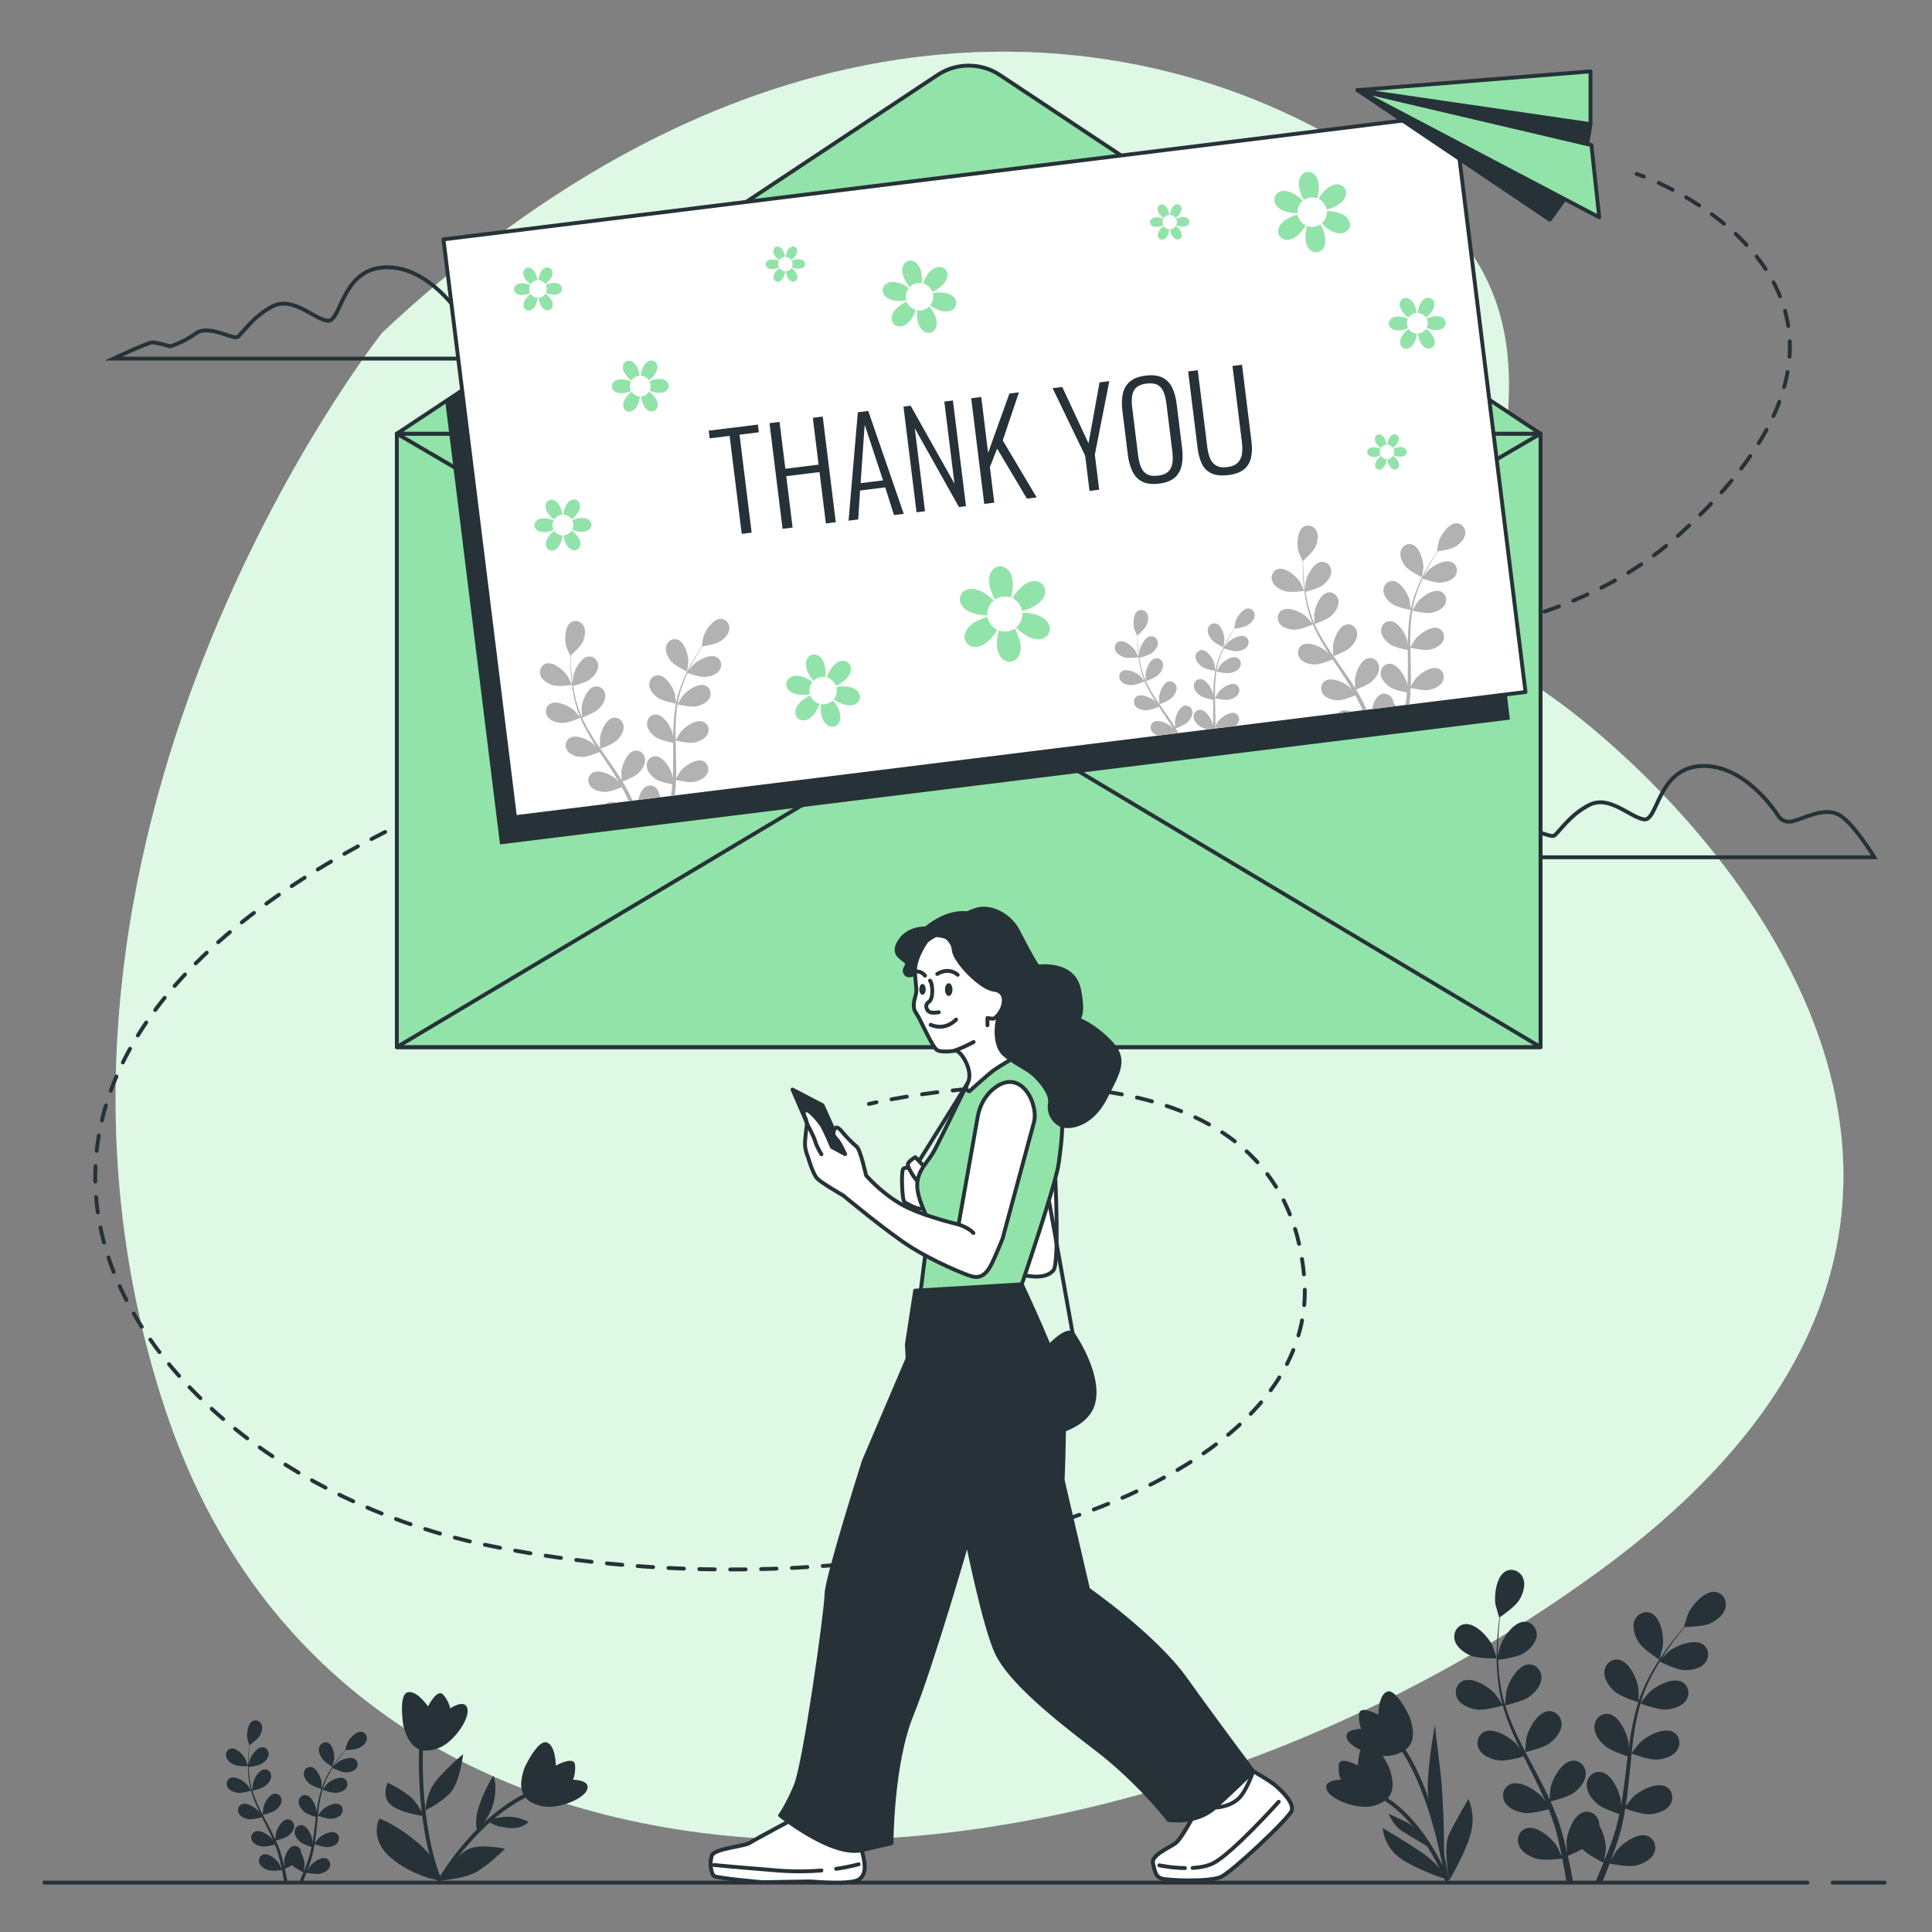 <?xml version="1.0" encoding="UTF-8"?> <svg xmlns="http://www.w3.org/2000/svg" xmlns:xlink="http://www.w3.org/1999/xlink" version="1.1" x="0px" y="0px" viewBox="0 0 500 500" style="enable-background:new 0 0 500 500;" xml:space="preserve"><rect x="0" y="0" width="500" height="500" fill="#808080" stroke="none"/> <g id="Background_Simple"> <g> <path style="fill:#92E3A9;" d="M98.943,86.081c0,0-104.579,131.732-56.291,278.307c48.288,146.575,242.47,136.766,371.929,41.673 s23.742-200.49-14.731-226.916s17.618-82.573-29.08-125.047C324.073,11.622,214.835-22.678,98.943,86.081z"></path> <path style="opacity:0.7;fill:#FFFFFF;" d="M98.943,86.081c0,0-104.579,131.732-56.291,278.307 c48.288,146.575,242.47,136.766,371.929,41.673s23.742-200.49-14.731-226.916s17.618-82.573-29.08-125.047 C324.073,11.622,214.835-22.678,98.943,86.081z"></path> </g> </g> <g id="Plants"> <g> <path style="fill:#263238;" d="M380.534,428.435c1.977,0.863,6.81,0.754,6.814,0.754c0.05-0.001-1.039-3.164-1.131-3.356 c-1.06-2.219-4.414-5.882-7.143-5.513c-1.966,0.266-3.059,2.233-2.616,4.084C376.912,426.295,378.851,427.699,380.534,428.435z"></path> <path style="fill:#263238;" d="M382.203,442.436c2.05,0.299,6.364-0.952,6.707-1.053c0.681,2.415,1.576,4.838,2.616,7.24 c0.593,1.374,1.234,2.739,1.893,4.1c-0.393-0.576-0.75-1.089-0.807-1.155c-1.609-1.86-5.811-4.507-8.345-3.431 c-1.827,0.775-2.361,2.961-1.444,4.63c0.936,1.704,3.178,2.546,4.995,2.811c1.844,0.269,5.543-0.724,6.519-1 c0.258,0.52,0.51,1.041,0.771,1.559c1.249,2.488,2.506,4.964,3.665,7.431c0.409,0.869,0.779,1.74,1.153,2.61 c-0.35-0.512-0.649-0.94-0.702-1.001c-1.609-1.859-5.811-4.507-8.346-3.43c-1.826,0.775-2.361,2.962-1.444,4.63 c0.937,1.704,3.178,2.546,4.996,2.811c1.76,0.257,5.183-0.629,6.343-0.951c0.356,0.903,0.715,1.806,1.019,2.697 c0.194,0.613,0.424,1.189,0.584,1.816c0.173,0.617,0.342,1.228,0.511,1.832c0.282,1.176,0.581,2.389,0.827,3.543 c0.178,0.802,0.332,1.569,0.49,2.342c-0.397-0.87-1.21-2.557-1.294-2.69c-1.308-2.082-5.061-5.335-7.73-4.655 c-1.923,0.49-2.782,2.57-2.128,4.358c0.667,1.826,2.755,2.998,4.512,3.535c1.934,0.591,6.215,0.051,6.75-0.02 c0.257,1.279,0.494,2.526,0.699,3.706c0.154,0.873,0.294,1.713,0.423,2.519h1.715c-0.162-0.898-0.339-1.836-0.534-2.819 c-0.255-1.3-0.554-2.684-0.874-4.103c0.322-0.128,2.148-0.867,3.766-1.771c1.409,1.526,5.021,3.313,5.489,3.54 c-0.491,1.209-0.981,2.379-1.461,3.477c-0.253,0.582-0.498,1.13-0.743,1.676h1.813c0.144-0.345,0.286-0.682,0.433-1.041 c0.504-1.225,1.019-2.545,1.534-3.904c0.518,0.108,4.756,0.969,6.732,0.523c1.791-0.405,3.961-1.419,4.763-3.19 c0.785-1.733,0.082-3.872-1.799-4.504c-2.61-0.877-6.595,2.088-8.055,4.067c-0.086,0.117-0.879,1.488-1.365,2.361 c0.208-0.556,0.415-1.095,0.622-1.671c0.417-1.135,0.799-2.281,1.215-3.512c0.18-0.601,0.362-1.209,0.546-1.823 c0.195-0.605,0.324-1.268,0.49-1.908c0.355-1.491,0.642-3.018,0.897-4.564c0.995,0.362,4.548,1.598,6.389,1.469 c1.832-0.129,4.13-0.802,5.191-2.431c1.039-1.595,0.668-3.815-1.095-4.725c-2.448-1.262-6.835,1.065-8.578,2.8 c-0.109,0.108-1.22,1.493-1.815,2.266c0.146-0.93,0.296-1.858,0.414-2.804c0.339-2.73,0.597-5.505,0.867-8.271 c0.082-0.848,0.174-1.691,0.263-2.536c0.353,0.133,4.544,1.693,6.605,1.548c1.832-0.128,4.131-0.802,5.191-2.431 c1.039-1.595,0.668-3.815-1.095-4.724c-2.447-1.262-6.835,1.065-8.578,2.799c-0.131,0.131-1.727,2.126-2.108,2.654 c0.197-1.86,0.41-3.712,0.694-5.529c0.388-2.508,0.909-4.947,1.587-7.272c0.164,0.062,4.531,1.71,6.642,1.562 c1.832-0.129,4.131-0.802,5.191-2.431c1.039-1.595,0.668-3.815-1.095-4.725c-2.448-1.262-6.835,1.065-8.578,2.799 c-0.137,0.136-1.852,2.284-2.135,2.696c0.041-0.138,0.068-0.286,0.11-0.423c0.756-2.474,1.799-4.775,2.881-6.882 c0.626-1.226,1.294-2.362,1.967-3.453c0.782,0.39,4.375,2.135,6.29,2.212c1.835,0.073,4.194-0.344,5.427-1.846 c1.208-1.471,1.083-3.719-0.569-4.816c-2.294-1.523-6.911,0.308-8.834,1.84c-0.104,0.083-1.073,1.048-1.769,1.761 c0.311-0.488,0.624-0.997,0.932-1.458c1.152-1.735,2.314-3.252,3.354-4.589c0.597-0.755,1.152-1.425,1.679-2.047 c0.967-0.017,4.863-0.135,6.567-0.935c1.662-0.781,3.564-2.237,3.966-4.139c0.393-1.862-0.753-3.8-2.725-4.012 c-2.738-0.295-5.992,3.457-6.992,5.704c-0.086,0.194-1.09,3.386-1.039,3.385c0,0,0.047,0,0.058-0.001 c-0.519,0.588-1.067,1.225-1.653,1.933c-1.071,1.316-2.269,2.812-3.463,4.529c-1.198,1.713-2.451,3.607-3.591,5.721 c-1.146,2.118-2.242,4.404-3.068,6.906c-0.009,0.028-0.015,0.059-0.025,0.087c0.014-0.807-0.021-3.064-0.044-3.236 c-0.316-2.439-2.36-6.965-5.069-7.466c-1.951-0.36-3.603,1.168-3.758,3.065c-0.158,1.938,1.246,3.877,2.616,5.1 c1.545,1.38,5.833,2.716,6.174,2.822c-0.764,2.389-1.354,4.904-1.812,7.481c-0.263,1.474-0.482,2.965-0.682,4.464 c-0.01-0.698-0.024-1.322-0.036-1.409c-0.316-2.439-2.36-6.965-5.068-7.465c-1.951-0.361-3.603,1.168-3.758,3.065 c-0.159,1.938,1.246,3.877,2.616,5.1c1.39,1.241,5.023,2.455,5.988,2.763c-0.071,0.576-0.148,1.15-0.217,1.726 c-0.33,2.764-0.648,5.523-1.042,8.22c-0.138,0.951-0.31,1.881-0.478,2.813c-0.01-0.619-0.023-1.141-0.033-1.221 c-0.316-2.439-2.36-6.965-5.068-7.466c-1.951-0.36-3.604,1.168-3.759,3.065c-0.159,1.937,1.246,3.877,2.616,5.1 c1.326,1.185,4.67,2.335,5.815,2.706c-0.201,0.95-0.401,1.901-0.638,2.812c-0.177,0.618-0.303,1.225-0.515,1.837 c-0.197,0.609-0.391,1.213-0.584,1.81c-0.414,1.137-0.834,2.313-1.265,3.412c-0.294,0.767-0.589,1.492-0.883,2.223 c0.149-0.944,0.402-2.8,0.405-2.957c0.038-1.633-0.542-4.289-1.697-6.156c0.007-0.241-0.007-0.482-0.045-0.721 c-0.302-1.879-2.068-3.275-3.985-2.765c-2.661,0.708-4.349,5.38-4.475,7.835c-0.008,0.145,0.087,1.726,0.164,2.722 c-0.135-0.579-0.257-1.142-0.403-1.736c-0.279-1.177-0.592-2.343-0.924-3.6c-0.182-0.601-0.366-1.207-0.551-1.821 c-0.171-0.611-0.429-1.236-0.643-1.861c-0.526-1.439-1.13-2.872-1.769-4.302c1.031-0.247,4.675-1.176,6.139-2.299 c1.457-1.118,3.003-2.948,2.989-4.891c-0.014-1.904-1.547-3.551-3.52-3.337c-2.738,0.297-5.114,4.659-5.611,7.067 c-0.031,0.15-0.193,1.918-0.264,2.891c-0.391-0.856-0.777-1.713-1.202-2.567c-1.223-2.465-2.538-4.921-3.84-7.377 c-0.399-0.752-0.788-1.506-1.179-2.26c0.368-0.084,4.724-1.095,6.364-2.353c1.457-1.118,3.003-2.947,2.989-4.891 c-0.014-1.903-1.547-3.551-3.52-3.336c-2.738,0.297-5.114,4.658-5.611,7.067c-0.037,0.182-0.267,2.726-0.294,3.376 c-0.862-1.66-1.706-3.322-2.472-4.994c-1.059-2.306-1.971-4.627-2.688-6.941c0.171-0.039,4.723-1.074,6.402-2.362 c1.457-1.118,3.003-2.947,2.989-4.891c-0.013-1.903-1.547-3.551-3.52-3.336c-2.738,0.297-5.114,4.659-5.61,7.067 c-0.039,0.189-0.285,2.927-0.294,3.426c-0.043-0.137-0.102-0.275-0.142-0.413c-0.734-2.481-1.134-4.975-1.393-7.33 c-0.154-1.367-0.224-2.683-0.263-3.965c0.867-0.106,4.827-0.633,6.466-1.625c1.572-0.952,3.309-2.6,3.508-4.533 c0.195-1.894-1.148-3.7-3.132-3.703c-2.754-0.005-5.594,4.069-6.353,6.408c-0.041,0.127-0.318,1.467-0.505,2.445 c-0.009-0.579-0.029-1.176-0.027-1.73c0.004-2.082,0.135-3.989,0.266-5.677c0.082-0.959,0.175-1.825,0.271-2.634 c0.797-0.548,3.982-2.796,4.961-4.403c0.956-1.568,1.738-3.832,1.024-5.64c-0.699-1.771-2.724-2.754-4.486-1.844 c-2.447,1.265-3.09,6.189-2.686,8.615c0.035,0.209,0.959,3.425,1.001,3.397c0,0,0.039-0.027,0.048-0.033 c-0.108,0.777-0.214,1.611-0.311,2.524c-0.168,1.688-0.341,3.597-0.39,5.688c-0.054,2.089-0.055,4.36,0.161,6.753 c0.213,2.398,0.559,4.91,1.251,7.452c0.008,0.029,0.02,0.058,0.028,0.086c-0.433-0.681-1.708-2.543-1.823-2.675 c-1.609-1.86-5.811-4.507-8.345-3.431c-1.826,0.776-2.361,2.962-1.444,4.63C378.144,441.329,380.385,442.171,382.203,442.436z"></path> <path style="fill:#263238;" d="M429.426,429.498c0.043,0.027,0.879-3.213,0.909-3.423c0.339-2.435-0.438-7.341-2.917-8.539 c-1.786-0.863-3.783,0.175-4.434,1.964c-0.665,1.826,0.178,4.068,1.176,5.61C425.331,426.92,429.423,429.496,429.426,429.498z"></path> </g> <g> <path style="fill:#263238;" d="M60.63,456.72c1.025,0.448,3.533,0.391,3.535,0.391c0.026-0.001-0.539-1.642-0.587-1.741 c-0.55-1.151-2.29-3.052-3.706-2.861c-1.02,0.138-1.587,1.159-1.357,2.119C58.751,455.61,59.757,456.339,60.63,456.72z"></path> <path style="fill:#263238;" d="M61.496,463.984c1.064,0.155,3.302-0.494,3.48-0.547c0.353,1.253,0.818,2.51,1.357,3.756 c0.308,0.713,0.64,1.421,0.982,2.127c-0.204-0.299-0.389-0.565-0.419-0.599c-0.835-0.965-3.015-2.339-4.33-1.78 c-0.948,0.402-1.225,1.536-0.749,2.402c0.486,0.884,1.649,1.321,2.592,1.458c0.957,0.14,2.876-0.375,3.382-0.519 c0.134,0.27,0.265,0.54,0.4,0.809c0.648,1.29,1.3,2.576,1.902,3.855c0.212,0.451,0.404,0.903,0.598,1.354 c-0.182-0.266-0.337-0.487-0.364-0.519c-0.835-0.965-3.015-2.338-4.33-1.78c-0.948,0.402-1.225,1.537-0.749,2.402 c0.486,0.884,1.649,1.321,2.592,1.458c0.913,0.133,2.689-0.326,3.291-0.493c0.185,0.468,0.371,0.937,0.529,1.399 c0.101,0.318,0.22,0.617,0.303,0.942c0.09,0.32,0.178,0.637,0.265,0.951c0.146,0.61,0.301,1.239,0.429,1.838 c0.092,0.416,0.172,0.814,0.254,1.215c-0.206-0.451-0.628-1.327-0.671-1.396c-0.679-1.08-2.626-2.768-4.01-2.415 c-0.997,0.254-1.444,1.333-1.104,2.261c0.346,0.947,1.429,1.556,2.341,1.834c1.004,0.307,3.225,0.026,3.502-0.01 c0.133,0.664,0.256,1.311,0.363,1.923c0.08,0.453,0.153,0.889,0.219,1.307h0.89c-0.084-0.466-0.176-0.953-0.277-1.463 c-0.132-0.674-0.287-1.392-0.454-2.129c0.167-0.066,1.115-0.45,1.954-0.919c0.731,0.792,2.605,1.719,2.848,1.837 c-0.255,0.627-0.509,1.235-0.758,1.804c-0.131,0.302-0.259,0.587-0.385,0.869h0.941c0.075-0.179,0.149-0.354,0.225-0.54 c0.262-0.635,0.529-1.32,0.796-2.026c0.269,0.056,2.468,0.503,3.493,0.272c0.929-0.21,2.055-0.736,2.471-1.655 c0.407-0.899,0.043-2.009-0.933-2.337c-1.354-0.455-3.422,1.083-4.179,2.11c-0.045,0.06-0.456,0.772-0.708,1.225 c0.108-0.289,0.215-0.568,0.323-0.867c0.216-0.589,0.415-1.184,0.63-1.822c0.093-0.312,0.188-0.627,0.283-0.946 c0.101-0.314,0.168-0.658,0.254-0.99c0.184-0.773,0.333-1.566,0.466-2.368c0.516,0.188,2.36,0.829,3.315,0.762 c0.951-0.067,2.143-0.416,2.693-1.261c0.539-0.828,0.347-1.98-0.568-2.451c-1.27-0.655-3.546,0.553-4.451,1.453 c-0.056,0.056-0.633,0.775-0.942,1.176c0.076-0.483,0.154-0.964,0.215-1.455c0.176-1.417,0.31-2.856,0.45-4.291 c0.042-0.44,0.09-0.877,0.136-1.316c0.183,0.069,2.357,0.879,3.427,0.803c0.951-0.066,2.143-0.416,2.693-1.261 c0.539-0.827,0.347-1.979-0.568-2.451c-1.27-0.655-3.546,0.552-4.45,1.452c-0.068,0.068-0.896,1.103-1.093,1.377 c0.102-0.965,0.213-1.926,0.36-2.869c0.202-1.301,0.472-2.566,0.824-3.773c0.085,0.032,2.351,0.887,3.446,0.811 c0.951-0.067,2.143-0.416,2.693-1.261c0.539-0.827,0.347-1.979-0.568-2.451c-1.27-0.655-3.546,0.552-4.451,1.452 c-0.071,0.071-0.961,1.185-1.108,1.399c0.021-0.072,0.035-0.148,0.057-0.219c0.392-1.283,0.933-2.478,1.495-3.57 c0.325-0.636,0.671-1.225,1.021-1.791c0.406,0.203,2.27,1.108,3.263,1.147c0.952,0.038,2.176-0.178,2.815-0.958 c0.627-0.763,0.562-1.929-0.295-2.499c-1.19-0.79-3.585,0.16-4.583,0.955c-0.054,0.043-0.557,0.544-0.918,0.914 c0.161-0.253,0.324-0.517,0.483-0.757c0.598-0.9,1.2-1.687,1.74-2.381c0.31-0.392,0.598-0.74,0.871-1.062 c0.502-0.009,2.523-0.07,3.407-0.485c0.862-0.405,1.849-1.161,2.057-2.147c0.204-0.966-0.39-1.971-1.414-2.082 c-1.42-0.153-3.109,1.793-3.628,2.959c-0.045,0.101-0.565,1.757-0.539,1.756c0,0,0.024,0,0.03,0 c-0.269,0.305-0.553,0.636-0.857,1.003c-0.556,0.683-1.177,1.459-1.797,2.35c-0.621,0.888-1.272,1.871-1.863,2.968 c-0.594,1.099-1.163,2.285-1.591,3.583c-0.005,0.015-0.008,0.031-0.013,0.045c0.007-0.419-0.011-1.59-0.023-1.679 c-0.164-1.265-1.224-3.614-2.63-3.874c-1.012-0.187-1.869,0.606-1.95,1.59c-0.082,1.005,0.646,2.011,1.357,2.646 c0.801,0.716,3.026,1.409,3.203,1.464c-0.397,1.24-0.703,2.544-0.94,3.881c-0.136,0.764-0.25,1.539-0.354,2.316 c-0.005-0.362-0.013-0.686-0.019-0.731c-0.164-1.265-1.224-3.613-2.63-3.873c-1.012-0.187-1.869,0.606-1.95,1.59 c-0.082,1.005,0.646,2.011,1.357,2.646c0.721,0.644,2.606,1.273,3.107,1.433c-0.037,0.299-0.077,0.597-0.113,0.896 c-0.171,1.434-0.336,2.865-0.541,4.265c-0.072,0.493-0.161,0.976-0.248,1.46c-0.005-0.321-0.012-0.592-0.017-0.633 c-0.164-1.265-1.224-3.614-2.629-3.873c-1.012-0.187-1.87,0.606-1.951,1.59c-0.082,1.005,0.647,2.011,1.357,2.646 c0.688,0.615,2.423,1.211,3.017,1.404c-0.104,0.493-0.208,0.986-0.331,1.459c-0.092,0.321-0.157,0.636-0.267,0.953 c-0.102,0.316-0.203,0.629-0.303,0.939c-0.215,0.59-0.432,1.2-0.656,1.77c-0.153,0.398-0.306,0.774-0.458,1.154 c0.077-0.49,0.208-1.453,0.21-1.534c0.019-0.847-0.282-2.225-0.881-3.194c0.004-0.125-0.004-0.25-0.023-0.374 c-0.157-0.975-1.073-1.699-2.068-1.434c-1.381,0.367-2.256,2.791-2.322,4.065c-0.004,0.075,0.045,0.895,0.085,1.412 c-0.07-0.3-0.133-0.593-0.209-0.901c-0.145-0.611-0.307-1.216-0.479-1.868c-0.094-0.312-0.19-0.626-0.286-0.945 c-0.089-0.317-0.223-0.641-0.334-0.966c-0.273-0.747-0.586-1.49-0.918-2.232c0.535-0.128,2.426-0.61,3.185-1.193 c0.756-0.58,1.558-1.529,1.551-2.538c-0.007-0.988-0.803-1.842-1.826-1.731c-1.42,0.154-2.653,2.417-2.911,3.667 c-0.016,0.078-0.1,0.995-0.137,1.5c-0.203-0.444-0.403-0.889-0.623-1.332c-0.635-1.279-1.317-2.553-1.992-3.827 c-0.207-0.39-0.409-0.782-0.612-1.172c0.191-0.044,2.451-0.568,3.302-1.221c0.756-0.58,1.558-1.529,1.551-2.538 c-0.007-0.987-0.803-1.842-1.826-1.731c-1.421,0.154-2.653,2.417-2.911,3.666c-0.019,0.094-0.139,1.414-0.152,1.751 c-0.447-0.861-0.885-1.723-1.282-2.591c-0.549-1.196-1.023-2.401-1.395-3.601c0.089-0.02,2.45-0.557,3.322-1.225 c0.756-0.58,1.558-1.529,1.551-2.538c-0.007-0.987-0.803-1.842-1.826-1.731c-1.42,0.154-2.653,2.417-2.911,3.667 c-0.02,0.098-0.148,1.519-0.152,1.777c-0.022-0.071-0.053-0.143-0.074-0.214c-0.381-1.287-0.588-2.581-0.723-3.803 c-0.08-0.709-0.116-1.392-0.137-2.057c0.45-0.055,2.504-0.328,3.355-0.843c0.815-0.494,1.717-1.349,1.82-2.352 c0.101-0.982-0.596-1.92-1.625-1.921c-1.429-0.003-2.903,2.111-3.296,3.325c-0.021,0.066-0.165,0.761-0.262,1.269 c-0.005-0.3-0.015-0.61-0.014-0.898c0.002-1.08,0.07-2.07,0.138-2.945c0.042-0.498,0.091-0.947,0.141-1.366 c0.413-0.284,2.066-1.451,2.574-2.285c0.496-0.814,0.902-1.988,0.531-2.926c-0.363-0.919-1.413-1.429-2.327-0.957 c-1.269,0.656-1.603,3.211-1.393,4.47c0.018,0.109,0.498,1.777,0.52,1.762c0,0,0.02-0.014,0.025-0.017 c-0.056,0.403-0.111,0.836-0.162,1.31c-0.087,0.876-0.177,1.866-0.202,2.951c-0.028,1.084-0.028,2.262,0.083,3.503 c0.111,1.244,0.29,2.547,0.649,3.866c0.004,0.015,0.01,0.03,0.014,0.045c-0.225-0.353-0.886-1.319-0.946-1.388 c-0.835-0.965-3.015-2.339-4.33-1.78c-0.947,0.402-1.225,1.537-0.749,2.402C59.39,463.41,60.553,463.847,61.496,463.984z"></path> <path style="fill:#263238;" d="M85.997,457.272c0.022,0.014,0.456-1.667,0.472-1.776c0.176-1.264-0.227-3.809-1.514-4.43 c-0.927-0.448-1.963,0.091-2.3,1.019c-0.345,0.948,0.092,2.111,0.61,2.91C83.872,455.935,85.995,457.271,85.997,457.272z"></path> </g> <g> <path style="fill:#263238;" d="M104.383,446.593c0,0-1.311-7.946,1.07-8.621c2.381-0.675,5.319,3.636,5.319,3.636 s2.411-4.8,3.949-3.007c1.538,1.793,1.772,3.528,1.772,3.528s3.88-2.644,4.487,0.099c0.607,2.743-3.745,8.865-7.566,10.207 C109.593,453.776,106.192,453.395,104.383,446.593z"></path> <path style="fill:#263238;" d="M135.757,457.456c0,0,3.391-7.305,5.739-6.522c2.348,0.783,2.348,6,2.348,6 s4.696-2.609,4.957-0.261c0.261,2.348-0.522,3.913-0.522,3.913s4.696,0,3.652,2.609c-1.043,2.609-8.087,5.217-12,4.174 C136.018,466.325,133.422,464.095,135.757,457.456z"></path> <path style="fill:none;stroke:#263238;stroke-miterlimit:10;" d="M109.026,450.94c0,0-1.3,20.374,4.768,35.762 c0,0,9.537-17.122,25.142-23.408"></path> <path style="fill:#263238;" d="M113.795,486.702c0,0,0.217-4.985-5.852-9.97c-6.069-4.985-9.753-6.069-9.753-6.069 s-2.818,4.985,2.818,9.97C106.642,485.619,113.795,486.702,113.795,486.702z"></path> <path style="fill:#263238;" d="M113.795,486.702c0,0,3.901-6.285,7.152-8.019c3.251-1.734,9.753-0.217,9.753-0.217 s-3.901,3.901-7.152,5.852C120.297,486.269,113.795,486.702,113.795,486.702z"></path> <path style="fill:#263238;" d="M123.548,473.915c0,0-1.084-2.384,0.65-7.152c1.734-4.768,3.468-7.152,3.468-7.152 s1.084,1.951,0.217,6.285C127.016,470.23,123.548,473.915,123.548,473.915z"></path> <path style="fill:#263238;" d="M110.11,468.496c0,0,0-4.552,3.251-8.236c3.251-3.684,6.502-6.285,6.502-6.285 s-0.867,7.586-3.468,10.187C113.795,466.762,110.11,468.496,110.11,468.496z"></path> <path style="fill:#263238;" d="M109.677,470.013c0,0-1.517-3.468-3.685-5.202c-2.167-1.734-5.635-3.468-5.635-3.468 s-1.734,3.468,0.65,5.635C103.391,469.147,109.677,470.013,109.677,470.013z"></path> <path style="fill:#263238;" d="M126.366,471.314c0,0,0.217-0.65,3.901-1.084c3.685-0.434,6.502,1.301,6.502,1.301 s-1.517,1.951-5.419,1.517C127.449,472.614,126.366,471.314,126.366,471.314z"></path> </g> <g> <g> <path style="fill:#263238;" d="M364.793,444.295c0,0-3.391-7.304-5.739-6.522c-2.348,0.783-2.348,6-2.348,6 s-4.696-2.609-4.957-0.261c-0.261,2.348,0.522,3.913,0.522,3.913s-4.696,0-3.652,2.609c1.043,2.609,8.087,5.217,12,4.174 C364.532,453.165,367.128,450.935,364.793,444.295z"></path> <path style="fill:#263238;" d="M359.529,457.456c0,0-3.391-7.305-5.739-6.522c-2.348,0.783-2.348,6-2.348,6 s-4.696-2.609-4.957-0.261c-0.261,2.348,0.522,3.913,0.522,3.913s-4.696,0-3.652,2.609c1.043,2.609,8.087,5.217,12,4.174 C359.268,466.325,361.864,464.095,359.529,457.456z"></path> <g> <path style="fill:#263238;" d="M374.068,486.907c-0.063-0.164-6.387-16.466-17.914-22.101l0.44-0.898 c8.475,4.143,14.091,13.542,16.71,18.844c-4.493-22.975-11.696-31.135-11.772-31.22l0.739-0.673 c0.338,0.37,8.31,9.362,12.758,35.787L374.068,486.907z"></path> </g> </g> <path style="fill:#263238;" d="M375.029,486.647c0,0-1.506-8.476-0.165-11.571c1.341-3.095,5.158-9.491,5.158-9.491 s1.96,3.714,0.619,8.872C379.3,479.614,375.029,486.647,375.029,486.647z"></path> <path style="fill:#263238;" d="M374.554,486.423c0,0-1.754-3.611-6.19-6.706c-4.436-3.095-10.523-6.603-10.523-6.603 s0.206,5.055,5.055,8.15C367.745,484.36,374.554,486.423,374.554,486.423z"></path> <path style="fill:#263238;" d="M373.729,481.368c0,0-4.23-12.38-4.23-18.673c0-6.293,1.857-16.3,1.857-16.3 s0.206,2.27,1.341,11.451C373.832,467.028,373.729,481.368,373.729,481.368z"></path> <path style="fill:#263238;" d="M368.674,475.488c0,0-2.889-3.095-4.849-4.023c-1.96-0.928-4.436-2.063-4.436-2.063 s1.135,2.992,3.404,4.436c2.27,1.444,8.356,5.055,8.356,5.055L368.674,475.488z"></path> </g> </g> <g id="Floor"> <g> <line style="fill:none;stroke:#263238;stroke-linecap:round;stroke-linejoin:round;stroke-miterlimit:10;" x1="474.256" y1="487.22" x2="487.734" y2="487.22"></line> <line style="fill:none;stroke:#263238;stroke-linecap:round;stroke-linejoin:round;stroke-miterlimit:10;" x1="11.497" y1="487.22" x2="467.773" y2="487.22"></line> </g> </g> <g id="Clouds"> <g> <path style="fill:none;stroke:#263238;stroke-miterlimit:10;" d="M460.031,210.883c0,0-8.194-13.111-19.666-12.643 c-11.472,0.468-11.238,14.515-14.984,13.813c-3.746-0.702-8.897-6.321-14.047-3.746c-5.151,2.575-7.96,7.258-9.131,7.96 c-1.171,0.702-7.535-3.317-10.77-0.936c-3.234,2.381-6.67,3.363-6.67,3.363s-3.397-1.021-4.567-1.021 c-1.171,0-10.078,4.184-10.078,4.184h114.964c0,0-5.385-8.866-9.131-10.973c-3.746-2.107-9.131,0.936-11.94,1.639 C461.202,213.224,460.031,210.883,460.031,210.883z"></path> <path style="fill:none;stroke:#263238;stroke-miterlimit:10;" d="M119.289,81.826c0,0-8.194-13.111-19.666-12.642 C88.151,69.652,88.386,83.699,84.64,82.997c-3.746-0.702-8.897-6.321-14.047-3.746c-5.151,2.575-7.96,7.258-9.131,7.96 c-1.171,0.702-7.535-3.317-10.77-0.937c-3.234,2.381-6.67,3.363-6.67,3.363s-3.397-1.021-4.568-1.021s-10.078,4.184-10.078,4.184 H144.34c0,0-5.385-8.866-9.131-10.973c-3.746-2.107-9.131,0.937-11.94,1.639C120.46,84.167,119.289,81.826,119.289,81.826z"></path> </g> </g> <g id="Line"> <g> <g> <path style="fill:none;stroke:#263238;stroke-linecap:round;stroke-linejoin:round;" d="M224.877,285.701 c0,0,0.685-0.165,1.948-0.432"></path> <path style="fill:none;stroke:#263238;stroke-linecap:round;stroke-linejoin:round;stroke-dasharray:3.995,3.995;" d=" M230.739,284.496c22.409-4.152,101.653-14.466,106.796,46.054c5.006,58.903-113.597,89.947-212.269,69.184 c-90.53-19.05-161.21-117.395-22.607-185.914s269.014-18.687,331.83-75.37c58.677-52.949,12.497-83.614-7.199-91.994"></path> <path style="fill:none;stroke:#263238;stroke-linecap:round;stroke-linejoin:round;" d="M425.44,45.702 c-0.671-0.261-1.299-0.489-1.875-0.687"></path> </g> </g> </g> <g id="Card"> <g> <rect x="102.703" y="112.234" style="fill:#92E3A9;stroke:#263238;stroke-linecap:round;stroke-linejoin:round;stroke-miterlimit:10;" width="295.982" height="158.749"></rect> <polygon style="fill:#92E3A9;stroke:#263238;stroke-linecap:round;stroke-linejoin:round;stroke-miterlimit:10;" points=" 250.694,198.834 102.703,112.234 102.703,270.983 398.685,270.983 398.685,112.234 "></polygon> <path style="fill:#92E3A9;stroke:#263238;stroke-linecap:round;stroke-linejoin:round;stroke-miterlimit:10;" d="M102.703,112.234 l139.923-92.822c4.89-3.244,11.247-3.244,16.137,0l139.923,92.822H102.703z"></path> <path style="fill:#92E3A9;stroke:#263238;stroke-linecap:round;stroke-linejoin:round;stroke-miterlimit:10;" d="M102.703,270.983 l140.247-83.715c4.77-2.847,10.718-2.847,15.488,0l140.247,83.715H102.703z"></path> </g> <g> <polygon style="fill:#263238;" points="180.764,60.451 115.24,103.918 129.401,218.527 390.771,186.231 380.105,99.909 298.663,45.882 "></polygon> <rect x="122.921" y="45.26" transform="matrix(0.993 -0.123 0.123 0.993 -12.862 32.132)" style="fill:#FFFFFF;stroke:#263238;stroke-linecap:round;stroke-linejoin:round;stroke-miterlimit:10;" width="263.358" height="150.585"></rect> </g> <g> <path style="fill:#B2B2B2;" d="M316.621,167.526c0.024,0.011,0.252-1.734,0.254-1.846c0.02-1.294-0.702-3.805-2.074-4.27 c-0.988-0.335-1.964,0.335-2.188,1.312c-0.229,0.996,0.355,2.112,0.976,2.853C314.317,166.445,316.62,167.525,316.621,167.526z"></path> <path style="fill:#B2B2B2;" d="M337.116,145.231c0,0,0.026-0.023,0.032-0.028c-0.009,0.571-0.011,1.184,0,1.853 c0.03,1.236,0.075,2.632,0.226,4.148c0.147,1.516,0.35,3.158,0.72,4.869c0.368,1.715,0.843,3.501,1.571,5.277 c0.008,0.02,0.02,0.04,0.028,0.06c-0.374-0.454-1.463-1.687-1.557-1.772c-1.33-1.201-4.605-2.74-6.342-1.735 c-1.251,0.724-1.443,2.353-0.631,3.477c0.83,1.148,2.526,1.557,3.864,1.586c1.509,0.033,4.517-1.257,4.756-1.361 c0.708,1.686,1.572,3.358,2.539,5.002c0.552,0.941,1.137,1.87,1.735,2.796c-0.336-0.382-0.639-0.72-0.687-0.763 c-1.33-1.201-4.606-2.74-6.342-1.735c-1.252,0.724-1.443,2.353-0.631,3.477c0.829,1.148,2.526,1.558,3.864,1.586 c1.358,0.03,3.944-1.019,4.625-1.305c0.233,0.353,0.462,0.707,0.697,1.059c1.126,1.687,2.256,3.366,3.315,5.047 c0.373,0.592,0.719,1.189,1.068,1.785c-0.299-0.339-0.553-0.621-0.597-0.661c-1.33-1.201-4.605-2.74-6.342-1.735 c-1.251,0.724-1.443,2.353-0.631,3.477c0.83,1.148,2.526,1.557,3.864,1.586c1.296,0.028,3.692-0.918,4.502-1.255 c0.338,0.621,0.678,1.242,0.978,1.859c0.195,0.426,0.413,0.822,0.585,1.261c0.103,0.246,0.203,0.487,0.304,0.73l1.049-0.13 c-0.146-0.329-0.291-0.658-0.439-0.992c-0.178-0.427-0.421-0.855-0.631-1.288c-0.509-0.993-1.074-1.976-1.664-2.953 c0.723-0.271,3.276-1.268,4.234-2.212c0.954-0.939,1.908-2.4,1.725-3.804c-0.18-1.376-1.436-2.43-2.844-2.099 c-1.953,0.46-3.282,3.826-3.426,5.612c-0.009,0.112,0.032,1.405,0.068,2.115c-0.359-0.584-0.715-1.169-1.098-1.749 c-1.105-1.673-2.275-3.332-3.436-4.992c-0.356-0.508-0.704-1.019-1.055-1.529c0.258-0.094,3.319-1.214,4.392-2.27 c0.954-0.939,1.908-2.4,1.724-3.804c-0.18-1.375-1.436-2.43-2.843-2.098c-1.954,0.459-3.282,3.826-3.426,5.612 c-0.011,0.135,0.051,1.995,0.089,2.467c-0.772-1.123-1.531-2.25-2.234-3.391c-0.972-1.573-1.839-3.17-2.564-4.78 c0.12-0.044,3.319-1.199,4.419-2.28c0.954-0.939,1.908-2.4,1.724-3.804c-0.18-1.375-1.436-2.43-2.844-2.098 c-1.953,0.46-3.282,3.826-3.426,5.612c-0.011,0.14,0.056,2.142,0.094,2.504c-0.043-0.096-0.098-0.19-0.14-0.286 c-0.752-1.729-1.264-3.497-1.663-5.176c-0.233-0.975-0.401-1.921-0.545-2.844c0.618-0.154,3.434-0.889,4.531-1.753 c1.052-0.829,2.16-2.176,2.132-3.592c-0.028-1.387-1.161-2.573-2.596-2.398c-1.992,0.242-3.682,3.443-4.022,5.202 c-0.018,0.096-0.099,1.089-0.146,1.814c-0.058-0.418-0.126-0.848-0.174-1.249c-0.183-1.506-0.259-2.897-0.315-4.129 c-0.027-0.701-0.036-1.335-0.04-1.929c0.527-0.468,2.63-2.378,3.195-3.628c0.551-1.22,0.915-2.926,0.237-4.17 c-0.664-1.218-2.216-1.748-3.409-0.932c-1.657,1.133-1.682,4.752-1.173,6.47C336.133,143.012,337.088,145.255,337.116,145.231z"></path> <path style="fill:#B2B2B2;" d="M355.071,183.515l6.175-0.763c-0.186-0.323-0.388-0.633-0.61-0.909 c-0.016-0.175-0.048-0.348-0.097-0.517c-0.386-1.332-1.788-2.184-3.129-1.643C356.178,180.179,355.412,181.894,355.071,183.515z"></path> <path style="fill:#B2B2B2;" d="M332.568,152.991c1.507,0.448,4.992-0.063,4.995-0.063c0.036-0.005-1.034-2.196-1.118-2.326 c-0.965-1.51-3.718-3.859-5.659-3.349c-1.398,0.368-2.013,1.889-1.527,3.188C329.757,151.767,331.285,152.61,332.568,152.991z"></path> <path style="fill:#B2B2B2;" d="M157.398,207.671c-0.217,0.085-0.4,0.205-0.568,0.339l2.542-0.314 C158.665,207.489,157.976,207.445,157.398,207.671z"></path> <path style="fill:#B2B2B2;" d="M347.155,183.999c-0.349,0.136-0.634,0.346-0.858,0.6l3.346-0.413 C348.759,183.846,347.873,183.719,347.155,183.999z"></path> <path style="fill:#B2B2B2;" d="M359.666,177.787c1.065,0.738,3.586,1.271,4.447,1.437c-0.06,0.705-0.12,1.41-0.21,2.09 c-0.06,0.38-0.102,0.753-0.167,1.129l1.016-0.126c0.035-0.29,0.067-0.584,0.106-0.876c0.124-1.11,0.195-2.24,0.241-3.381 c0.752,0.173,3.432,0.749,4.752,0.491c1.314-0.257,2.915-0.949,3.537-2.222c0.609-1.246,0.142-2.819-1.214-3.319 c-1.883-0.694-4.848,1.381-5.953,2.791c-0.069,0.088-0.749,1.189-1.11,1.801c0.022-0.686,0.048-1.37,0.049-2.065 c0.001-2.005-0.06-4.034-0.112-6.059c-0.017-0.62-0.025-1.238-0.036-1.857c0.267,0.065,3.437,0.818,4.915,0.529 c1.313-0.257,2.915-0.949,3.537-2.222c0.609-1.246,0.142-2.819-1.214-3.319c-1.883-0.694-4.848,1.381-5.953,2.791 c-0.083,0.106-1.059,1.692-1.287,2.107c-0.024-1.363-0.035-2.721,0.008-4.061c0.057-1.848,0.215-3.659,0.498-5.401 c0.124,0.03,3.43,0.832,4.943,0.536c1.314-0.257,2.916-0.949,3.537-2.222c0.609-1.246,0.142-2.819-1.214-3.319 c-1.883-0.694-4.848,1.381-5.954,2.791c-0.087,0.111-1.135,1.817-1.303,2.14c0.017-0.104,0.023-0.213,0.042-0.316 c0.326-1.857,0.874-3.614,1.469-5.234c0.343-0.942,0.724-1.824,1.114-2.673c0.6,0.212,3.355,1.153,4.746,1.037 c1.334-0.111,3.002-0.623,3.759-1.82c0.742-1.172,0.451-2.786-0.842-3.432c-1.796-0.897-4.97,0.84-6.224,2.12 c-0.068,0.07-0.682,0.854-1.122,1.432c0.182-0.381,0.362-0.777,0.544-1.138c0.678-1.358,1.383-2.559,2.015-3.618 c0.365-0.599,0.706-1.134,1.031-1.631c0.698-0.099,3.505-0.533,4.666-1.263c1.132-0.713,2.377-1.936,2.498-3.348 c0.118-1.382-0.884-2.681-2.329-2.658c-2.006,0.031-4.024,3.036-4.547,4.75c-0.045,0.148-0.485,2.546-0.449,2.541 c0,0,0.034-0.004,0.042-0.006c-0.322,0.472-0.662,0.981-1.022,1.546c-0.657,1.047-1.39,2.236-2.1,3.585 c-0.713,1.346-1.45,2.827-2.086,4.458c-0.639,1.634-1.228,3.385-1.601,5.268c-0.004,0.021-0.006,0.044-0.01,0.065 c-0.062-0.585-0.289-2.214-0.321-2.337c-0.447-1.735-2.329-4.826-4.333-4.947c-1.443-0.086-2.501,1.167-2.444,2.553 c0.059,1.415,1.248,2.692,2.348,3.455c1.241,0.86,4.461,1.443,4.717,1.489c-0.339,1.796-0.541,3.667-0.642,5.572 c-0.058,1.089-0.083,2.188-0.095,3.29c-0.07-0.504-0.136-0.954-0.152-1.016c-0.447-1.736-2.329-4.826-4.332-4.946 c-1.443-0.087-2.501,1.167-2.444,2.552c0.058,1.415,1.247,2.692,2.347,3.455c1.116,0.773,3.852,1.326,4.578,1.463 c0,0.423-0.004,0.845-0.002,1.268c0.008,2.028,0.025,4.052-0.019,6.038c-0.015,0.7-0.056,1.388-0.094,2.077 c-0.062-0.447-0.119-0.824-0.133-0.88c-0.447-1.736-2.329-4.826-4.332-4.946c-1.444-0.086-2.502,1.166-2.445,2.553 C357.377,175.748,358.566,177.025,359.666,177.787z"></path> <path style="fill:#B2B2B2;" d="M368.021,149.391c0.033,0.015,0.349-2.402,0.351-2.557c0.027-1.792-0.973-5.27-2.873-5.915 c-1.369-0.465-2.72,0.465-3.031,1.817c-0.318,1.38,0.492,2.926,1.352,3.952C364.83,147.893,368.019,149.389,368.021,149.391z"></path> <path style="fill:#B2B2B2;" d="M294.309,164.523c0,0,0.018-0.016,0.023-0.02c-0.006,0.412-0.008,0.855,0,1.338 c0.021,0.892,0.054,1.9,0.163,2.995c0.106,1.094,0.253,2.28,0.52,3.515c0.266,1.238,0.609,2.527,1.134,3.81 c0.006,0.014,0.014,0.029,0.02,0.043c-0.27-0.328-1.056-1.218-1.124-1.279c-0.96-0.867-3.325-1.978-4.579-1.253 c-0.903,0.523-1.042,1.699-0.455,2.511c0.599,0.829,1.824,1.124,2.789,1.145c1.09,0.024,3.261-0.908,3.434-0.982 c0.511,1.217,1.135,2.424,1.833,3.611c0.398,0.679,0.821,1.35,1.253,2.018c-0.242-0.275-0.462-0.52-0.496-0.551 c-0.96-0.867-3.325-1.978-4.579-1.253c-0.904,0.523-1.042,1.699-0.455,2.51c0.599,0.829,1.824,1.124,2.789,1.145 c0.98,0.022,2.848-0.736,3.339-0.943c0.168,0.255,0.334,0.511,0.503,0.764c0.813,1.218,1.629,2.43,2.393,3.643 c0.27,0.427,0.519,0.858,0.771,1.288c-0.216-0.245-0.4-0.449-0.431-0.477c-0.96-0.867-3.325-1.978-4.579-1.253 c-0.904,0.523-1.042,1.699-0.455,2.51c0.372,0.515,0.987,0.824,1.631,0.989l3.641-0.45c0.32-0.118,0.596-0.229,0.768-0.3 c0.035,0.064,0.066,0.128,0.101,0.193l0.724-0.089c-0.224-0.4-0.455-0.799-0.695-1.196c0.522-0.195,2.365-0.916,3.057-1.597 c0.689-0.678,1.378-1.733,1.245-2.747c-0.13-0.993-1.037-1.754-2.053-1.515c-1.41,0.332-2.37,2.762-2.474,4.052 c-0.006,0.08,0.023,1.014,0.049,1.527c-0.259-0.422-0.517-0.844-0.793-1.263c-0.798-1.208-1.643-2.406-2.481-3.604 c-0.257-0.367-0.508-0.736-0.762-1.104c0.187-0.068,2.396-0.877,3.171-1.639c0.689-0.678,1.378-1.732,1.245-2.747 c-0.13-0.993-1.037-1.754-2.053-1.515c-1.41,0.332-2.37,2.762-2.474,4.052c-0.008,0.097,0.037,1.441,0.064,1.782 c-0.557-0.811-1.105-1.624-1.613-2.448c-0.702-1.136-1.328-2.289-1.851-3.451c0.087-0.031,2.397-0.865,3.19-1.646 c0.689-0.678,1.378-1.732,1.245-2.747c-0.13-0.993-1.037-1.754-2.053-1.515c-1.41,0.332-2.369,2.762-2.473,4.052 c-0.008,0.101,0.04,1.547,0.068,1.808c-0.031-0.069-0.071-0.137-0.101-0.206c-0.543-1.248-0.913-2.525-1.2-3.737 c-0.168-0.704-0.29-1.387-0.393-2.053c0.446-0.111,2.479-0.642,3.271-1.266c0.759-0.598,1.56-1.571,1.539-2.593 c-0.02-1.001-0.838-1.858-1.874-1.731c-1.438,0.175-2.658,2.485-2.904,3.756c-0.013,0.069-0.071,0.786-0.106,1.309 c-0.042-0.302-0.091-0.612-0.126-0.902c-0.132-1.088-0.187-2.092-0.228-2.981c-0.019-0.506-0.026-0.964-0.028-1.393 c0.381-0.338,1.898-1.717,2.306-2.619c0.398-0.881,0.66-2.113,0.171-3.011c-0.479-0.879-1.6-1.262-2.461-0.673 c-1.196,0.818-1.214,3.431-0.846,4.671C293.599,162.921,294.289,164.54,294.309,164.523z"></path> <path style="fill:#B2B2B2;" d="M165.189,206.978l5.874-0.726c-0.149-0.243-0.306-0.478-0.476-0.69 c-0.016-0.171-0.047-0.34-0.095-0.506c-0.378-1.303-1.749-2.137-3.061-1.608C166.281,203.911,165.545,205.459,165.189,206.978z"></path> <path style="fill:#B2B2B2;" d="M147.577,169.743c0,0,0.025-0.022,0.031-0.028c-0.008,0.559-0.011,1.158,0,1.813 c0.029,1.209,0.073,2.575,0.221,4.058c0.144,1.483,0.342,3.09,0.704,4.764c0.36,1.678,0.825,3.425,1.537,5.163 c0.008,0.02,0.019,0.039,0.027,0.059c-0.366-0.444-1.431-1.65-1.523-1.734c-1.301-1.175-4.505-2.681-6.205-1.698 c-1.224,0.709-1.412,2.302-0.617,3.402c0.812,1.124,2.471,1.523,3.78,1.552c1.477,0.032,4.419-1.23,4.653-1.332 c0.693,1.649,1.538,3.285,2.484,4.893c0.54,0.92,1.112,1.83,1.698,2.735c-0.329-0.373-0.626-0.705-0.672-0.747 c-1.301-1.175-4.506-2.681-6.205-1.698c-1.225,0.708-1.412,2.302-0.617,3.402c0.811,1.124,2.471,1.524,3.78,1.552 c1.329,0.029,3.859-0.997,4.525-1.277c0.228,0.345,0.452,0.692,0.682,1.036c1.101,1.651,2.207,3.293,3.243,4.937 c0.365,0.579,0.703,1.163,1.044,1.746c-0.292-0.331-0.541-0.608-0.584-0.646c-1.301-1.175-4.505-2.681-6.205-1.698 c-1.224,0.708-1.412,2.302-0.617,3.402c0.812,1.123,2.471,1.524,3.78,1.552c1.268,0.028,3.612-0.898,4.405-1.227 c0.331,0.607,0.664,1.215,0.957,1.819c0.191,0.417,0.404,0.805,0.572,1.234c0.072,0.172,0.142,0.34,0.213,0.511l1.021-0.126 c-0.113-0.255-0.226-0.509-0.34-0.768c-0.174-0.418-0.412-0.837-0.618-1.26c-0.498-0.972-1.05-1.933-1.628-2.889 c0.708-0.265,3.205-1.241,4.142-2.164c0.934-0.918,1.867-2.348,1.687-3.722c-0.176-1.346-1.405-2.377-2.782-2.053 c-1.911,0.45-3.211,3.743-3.352,5.491c-0.009,0.109,0.031,1.374,0.066,2.069c-0.352-0.572-0.7-1.144-1.075-1.711 c-1.081-1.637-2.226-3.26-3.362-4.884c-0.348-0.497-0.689-0.997-1.032-1.496c0.253-0.092,3.247-1.188,4.297-2.221 c0.933-0.918,1.867-2.348,1.687-3.722c-0.176-1.345-1.405-2.377-2.782-2.053c-1.911,0.45-3.211,3.743-3.352,5.49 c-0.01,0.132,0.049,1.952,0.087,2.414c-0.755-1.099-1.497-2.201-2.185-3.318c-0.951-1.539-1.799-3.102-2.508-4.676 c0.118-0.043,3.248-1.173,4.323-2.231c0.933-0.918,1.867-2.348,1.687-3.722c-0.176-1.346-1.405-2.377-2.782-2.053 c-1.911,0.449-3.211,3.743-3.352,5.491c-0.011,0.137,0.054,2.096,0.092,2.45c-0.042-0.094-0.096-0.186-0.137-0.28 c-0.736-1.691-1.237-3.421-1.627-5.064c-0.228-0.954-0.393-1.879-0.533-2.782c0.605-0.151,3.36-0.87,4.433-1.715 c1.029-0.811,2.114-2.129,2.086-3.514c-0.027-1.357-1.136-2.517-2.539-2.346c-1.949,0.237-3.603,3.368-3.935,5.089 c-0.018,0.094-0.096,1.065-0.143,1.774c-0.057-0.409-0.124-0.829-0.17-1.222c-0.179-1.474-0.253-2.834-0.308-4.04 c-0.026-0.686-0.036-1.307-0.039-1.887c0.516-0.458,2.573-2.327,3.125-3.549c0.539-1.193,0.895-2.863,0.232-4.08 c-0.649-1.192-2.168-1.71-3.335-0.912c-1.62,1.109-1.645,4.649-1.147,6.33C146.614,167.572,147.549,169.766,147.577,169.743z"></path> <path style="fill:#B2B2B2;" d="M143.127,177.335c1.474,0.438,4.884-0.062,4.887-0.062c0.035-0.005-1.012-2.148-1.093-2.275 c-0.944-1.477-3.638-3.776-5.536-3.276c-1.368,0.36-1.969,1.848-1.493,3.118C140.377,176.137,141.872,176.961,143.127,177.335z"></path> <path style="fill:#B2B2B2;" d="M169.638,201.594c1.042,0.722,3.508,1.243,4.351,1.406c-0.059,0.689-0.117,1.38-0.206,2.045 c-0.047,0.299-0.084,0.592-0.128,0.887l0.988-0.122c0.024-0.213,0.046-0.428,0.074-0.639c0.121-1.086,0.19-2.192,0.236-3.307 c0.736,0.169,3.358,0.733,4.649,0.48c1.285-0.251,2.852-0.928,3.46-2.174c0.596-1.219,0.139-2.758-1.188-3.247 c-1.842-0.679-4.743,1.351-5.825,2.731c-0.068,0.086-0.732,1.163-1.086,1.762c0.022-0.671,0.047-1.34,0.048-2.02 c0.001-1.962-0.059-3.947-0.11-5.928c-0.016-0.607-0.025-1.212-0.036-1.817c0.261,0.063,3.363,0.801,4.809,0.518 c1.285-0.251,2.852-0.928,3.46-2.174c0.596-1.219,0.139-2.758-1.188-3.247c-1.842-0.679-4.743,1.351-5.824,2.73 c-0.081,0.104-1.036,1.655-1.259,2.062c-0.024-1.333-0.035-2.662,0.008-3.973c0.056-1.808,0.21-3.579,0.487-5.284 c0.121,0.03,3.355,0.814,4.836,0.525c1.285-0.251,2.853-0.928,3.461-2.174c0.595-1.219,0.139-2.758-1.188-3.247 c-1.842-0.679-4.743,1.351-5.825,2.731c-0.085,0.108-1.111,1.778-1.275,2.094c0.017-0.101,0.023-0.208,0.041-0.309 c0.319-1.816,0.855-3.536,1.437-5.121c0.336-0.922,0.709-1.784,1.09-2.615c0.587,0.208,3.282,1.128,4.644,1.015 c1.305-0.109,2.937-0.61,3.678-1.781c0.726-1.147,0.441-2.726-0.824-3.358c-1.757-0.877-4.863,0.822-6.089,2.074 c-0.067,0.068-0.668,0.836-1.098,1.401c0.178-0.372,0.354-0.76,0.532-1.113c0.663-1.328,1.353-2.503,1.972-3.54 c0.357-0.586,0.691-1.109,1.009-1.595c0.682-0.096,3.429-0.521,4.565-1.236c1.108-0.698,2.326-1.894,2.444-3.275 c0.116-1.352-0.865-2.623-2.279-2.6c-1.963,0.031-3.937,2.97-4.448,4.647c-0.044,0.145-0.475,2.491-0.439,2.486 c0,0,0.033-0.004,0.041-0.006c-0.316,0.462-0.648,0.96-1,1.512c-0.643,1.025-1.36,2.188-2.054,3.507 c-0.698,1.316-1.419,2.766-2.041,4.361c-0.625,1.598-1.201,3.312-1.567,5.154c-0.004,0.021-0.006,0.043-0.01,0.064 c-0.06-0.572-0.283-2.166-0.314-2.286c-0.437-1.698-2.279-4.722-4.239-4.839c-1.412-0.084-2.447,1.141-2.391,2.497 c0.057,1.385,1.221,2.634,2.297,3.38c1.214,0.841,4.364,1.412,4.615,1.457c-0.332,1.757-0.529,3.588-0.628,5.451 c-0.057,1.066-0.082,2.14-0.093,3.218c-0.068-0.493-0.133-0.933-0.149-0.994c-0.437-1.698-2.279-4.721-4.239-4.839 c-1.412-0.085-2.447,1.141-2.391,2.497c0.057,1.385,1.22,2.634,2.296,3.38c1.092,0.757,3.768,1.298,4.479,1.431 c0,0.414-0.004,0.827-0.002,1.24c0.008,1.984,0.024,3.964-0.019,5.907c-0.015,0.685-0.055,1.358-0.092,2.032 c-0.061-0.437-0.116-0.806-0.13-0.861c-0.437-1.698-2.279-4.722-4.238-4.839c-1.412-0.084-2.448,1.141-2.392,2.497 C167.398,199.598,168.562,200.848,169.638,201.594z"></path> <path style="fill:#B2B2B2;" d="M291.026,170.125c1.088,0.323,3.604-0.046,3.606-0.046c0.026-0.004-0.747-1.585-0.807-1.679 c-0.697-1.09-2.684-2.786-4.085-2.418c-1.009,0.266-1.453,1.363-1.102,2.301C288.996,169.242,290.1,169.85,291.026,170.125z"></path> <path style="fill:#B2B2B2;" d="M177.812,173.813c0.033,0.015,0.341-2.35,0.344-2.501c0.027-1.753-0.951-5.156-2.811-5.786 c-1.339-0.454-2.662,0.455-2.965,1.777c-0.311,1.35,0.481,2.863,1.322,3.866C174.69,172.347,177.81,173.811,177.812,173.813z"></path> <path style="fill:#B2B2B2;" d="M310.59,188.027c0.44,0.305,1.223,0.559,1.93,0.745l1.976-0.244 c0.005-0.101,0.012-0.201,0.016-0.303c0.18,0.041,0.519,0.115,0.918,0.188l4.23-0.523c0.353-0.242,0.654-0.542,0.836-0.914 c0.44-0.9,0.103-2.035-0.877-2.396c-1.359-0.501-3.5,0.997-4.298,2.015c-0.05,0.063-0.54,0.858-0.801,1.3 c0.016-0.495,0.035-0.989,0.035-1.49c0.001-1.447-0.043-2.913-0.081-4.374c-0.012-0.448-0.018-0.894-0.026-1.341 c0.193,0.047,2.482,0.591,3.549,0.382c0.948-0.185,2.105-0.685,2.553-1.604c0.44-0.9,0.103-2.035-0.877-2.396 c-1.359-0.501-3.5,0.997-4.298,2.015c-0.06,0.077-0.764,1.222-0.929,1.521c-0.017-0.984-0.026-1.965,0.006-2.932 c0.041-1.334,0.155-2.641,0.36-3.899c0.09,0.022,2.476,0.601,3.569,0.387c0.948-0.185,2.105-0.685,2.554-1.604 c0.439-0.9,0.103-2.035-0.877-2.396c-1.36-0.501-3.5,0.997-4.298,2.015c-0.063,0.08-0.819,1.312-0.941,1.545 c0.013-0.075,0.017-0.154,0.03-0.228c0.235-1.34,0.631-2.609,1.06-3.779c0.248-0.68,0.523-1.317,0.804-1.93 c0.433,0.153,2.422,0.832,3.427,0.749c0.963-0.08,2.167-0.45,2.714-1.314c0.536-0.846,0.326-2.011-0.608-2.478 c-1.296-0.647-3.588,0.606-4.494,1.531c-0.049,0.05-0.493,0.617-0.81,1.034c0.131-0.275,0.262-0.561,0.393-0.821 c0.49-0.98,0.998-1.847,1.455-2.612c0.263-0.432,0.51-0.818,0.744-1.177c0.504-0.071,2.531-0.384,3.368-0.912 c0.817-0.515,1.716-1.398,1.804-2.417c0.085-0.998-0.638-1.936-1.682-1.919c-1.449,0.022-2.905,2.191-3.283,3.429 c-0.033,0.107-0.35,1.838-0.324,1.835c0,0,0.025-0.003,0.031-0.004c-0.233,0.341-0.478,0.709-0.738,1.116 c-0.474,0.756-1.003,1.615-1.516,2.588c-0.515,0.971-1.047,2.041-1.506,3.219c-0.461,1.18-0.886,2.444-1.156,3.803 c-0.003,0.015-0.004,0.032-0.007,0.047c-0.045-0.422-0.209-1.598-0.232-1.687c-0.322-1.253-1.681-3.484-3.128-3.571 c-1.042-0.062-1.806,0.842-1.765,1.843c0.042,1.022,0.901,1.944,1.695,2.494c0.896,0.621,3.221,1.042,3.406,1.075 c-0.245,1.297-0.391,2.648-0.463,4.023c-0.042,0.786-0.06,1.579-0.068,2.375c-0.05-0.364-0.098-0.689-0.11-0.733 c-0.322-1.253-1.681-3.484-3.128-3.571c-1.042-0.063-1.806,0.842-1.765,1.843c0.042,1.022,0.901,1.944,1.695,2.494 c0.806,0.558,2.781,0.957,3.305,1.056c0,0.305-0.003,0.61-0.002,0.915c0.006,1.464,0.018,2.925-0.014,4.359 c-0.011,0.505-0.04,1.002-0.068,1.5c-0.045-0.323-0.086-0.594-0.096-0.635c-0.322-1.253-1.682-3.484-3.128-3.571 c-1.042-0.062-1.806,0.842-1.765,1.843C308.936,186.555,309.795,187.477,310.59,188.027z"></path> </g> <g> <g> <path style="fill:#92E3A9;" d="M260.609,157.617c6.736-15.904-11.8-13.613-1.395,0.172c-10.405-13.786-17.69,3.413-0.548,1.294 c-17.141,2.118-5.889,17.026,0.847,1.122c-6.736,15.904,11.8,13.614,1.395-0.172c10.405,13.786,17.69-3.413,0.548-1.295 C278.597,156.622,267.345,141.714,260.609,157.617z"></path> <path style="fill:#FFFFFF;" d="M264.565,158.355c-0.307-2.488-2.573-4.255-5.061-3.948c-2.488,0.307-4.255,2.573-3.948,5.061 c0.307,2.488,2.573,4.255,5.061,3.948C263.105,163.109,264.872,160.843,264.565,158.355z"></path> </g> <g> <path style="fill:#92E3A9;" d="M340.047,53.811c5.671-13.387-9.933-11.459-1.174,0.145c-8.759-11.604-14.891,2.873-0.462,1.09 c-14.429,1.783-4.958,14.332,0.713,0.945c-5.67,13.387,9.933,11.459,1.174-0.145c8.759,11.604,14.891-2.873,0.462-1.09 C355.189,52.972,345.717,40.423,340.047,53.811z"></path> <path style="fill:#FFFFFF;" d="M343.377,54.432c-0.259-2.094-2.166-3.582-4.26-3.323c-2.094,0.259-3.582,2.166-3.323,4.26 c0.259,2.094,2.166,3.582,4.26,3.323C342.148,58.433,343.636,56.526,343.377,54.432z"></path> </g> <g> <path style="fill:#92E3A9;" d="M214.078,178.395c12.859-4.1,2.066-13.926-0.812-0.74c2.879-13.186-11.027-8.753-1.047,0.334 c-9.98-9.086-13.093,5.173-0.234,1.073c-12.859,4.1-2.067,13.926,0.812,0.74c-2.879,13.186,11.027,8.753,1.047-0.334 C223.824,188.554,226.937,174.294,214.078,178.395z"></path> <path style="fill:#FFFFFF;" d="M215.654,181.116c1.319-1.448,1.213-3.691-0.235-5.01c-1.448-1.319-3.692-1.213-5.01,0.235 c-1.319,1.448-1.214,3.692,0.235,5.01C212.092,182.669,214.335,182.564,215.654,181.116z"></path> </g> <g> <path style="fill:#92E3A9;" d="M239.017,76.458c12.859-4.1,2.066-13.926-0.812-0.74c2.879-13.186-11.027-8.752-1.047,0.334 c-9.98-9.086-13.093,5.173-0.234,1.073c-12.859,4.1-2.066,13.926,0.812,0.739c-2.879,13.186,11.027,8.753,1.047-0.334 C248.762,86.618,251.876,72.358,239.017,76.458z"></path> <path style="fill:#FFFFFF;" d="M240.592,79.179c1.319-1.448,1.214-3.691-0.235-5.01c-1.448-1.319-3.691-1.213-5.01,0.235 c-1.319,1.448-1.214,3.692,0.235,5.01C237.031,80.733,239.274,80.628,240.592,79.179z"></path> </g> <g> <path style="fill:#92E3A9;" d="M146.421,136.287c8.917,5.029,8.805-6.04-0.008-0.833c8.814-5.207-0.829-10.646-0.726-0.409 c-0.103-10.237-9.634-4.605-0.717,0.424c-8.917-5.029-8.805,6.041,0.008,0.833c-8.814,5.207,0.829,10.646,0.726,0.409 C145.807,146.948,155.337,141.316,146.421,136.287z"></path> <path style="fill:#FFFFFF;" d="M145.722,138.568c1.486-0.015,2.678-1.231,2.663-2.717c-0.015-1.486-1.231-2.678-2.717-2.663 c-1.486,0.015-2.678,1.231-2.663,2.717C143.02,137.391,144.237,138.583,145.722,138.568z"></path> </g> <g> <path style="fill:#92E3A9;" d="M303.22,57.739c6.176,3.484,6.099-4.184-0.006-0.577c6.105-3.607-0.574-7.374-0.503-0.284 c-0.071-7.091-6.673-3.19-0.497,0.294c-6.176-3.484-6.099,4.184,0.006,0.577c-6.105,3.607,0.574,7.374,0.503,0.283 C302.794,65.123,309.396,61.222,303.22,57.739z"></path> <path style="fill:#FFFFFF;" d="M302.736,59.319c1.029-0.01,1.855-0.853,1.844-1.882c-0.01-1.029-0.853-1.855-1.882-1.845 c-1.029,0.01-1.855,0.853-1.844,1.882C300.864,58.503,301.707,59.329,302.736,59.319z"></path> </g> <g> <path style="fill:#92E3A9;" d="M359.447,117.263c6.176,3.484,6.099-4.184-0.006-0.577c6.105-3.607-0.574-7.374-0.503-0.284 c-0.071-7.091-6.673-3.19-0.497,0.294c-6.176-3.484-6.099,4.184,0.006,0.577c-6.105,3.607,0.574,7.374,0.503,0.284 C359.021,124.648,365.623,120.747,359.447,117.263z"></path> <path style="fill:#FFFFFF;" d="M358.963,118.843c1.029-0.01,1.855-0.853,1.844-1.882c-0.01-1.029-0.853-1.855-1.882-1.844 c-1.029,0.01-1.855,0.853-1.845,1.882C357.091,118.028,357.934,118.854,358.963,118.843z"></path> </g> <g> <path style="fill:#92E3A9;" d="M203.758,68.636c6.176,3.484,6.099-4.184-0.006-0.577c6.105-3.607-0.574-7.374-0.503-0.284 c-0.071-7.09-6.673-3.19-0.497,0.294c-6.176-3.483-6.099,4.184,0.006,0.577c-6.105,3.607,0.574,7.374,0.503,0.284 C203.333,76.021,209.935,72.12,203.758,68.636z"></path> <path style="fill:#FFFFFF;" d="M203.274,70.216c1.029-0.01,1.855-0.853,1.844-1.882c-0.01-1.029-0.853-1.855-1.882-1.844 c-1.029,0.01-1.855,0.853-1.844,1.882C201.403,69.4,202.245,70.226,203.274,70.216z"></path> </g> <g> <path style="fill:#92E3A9;" d="M166.439,100.33c8.917,5.029,8.805-6.04-0.008-0.833c8.813-5.207-0.829-10.646-0.726-0.409 c-0.103-10.236-9.634-4.605-0.717,0.424c-8.917-5.029-8.805,6.041,0.008,0.833c-8.814,5.207,0.829,10.646,0.726,0.409 C165.824,110.991,175.355,105.36,166.439,100.33z"></path> <path style="fill:#FFFFFF;" d="M165.74,102.611c1.486-0.015,2.678-1.231,2.663-2.717c-0.015-1.486-1.231-2.678-2.717-2.663 c-1.486,0.015-2.678,1.231-2.663,2.717C163.038,101.434,164.254,102.626,165.74,102.611z"></path> </g> <g> <path style="fill:#92E3A9;" d="M139.852,75.136c7.535,4.25,7.441-5.105-0.007-0.704c7.448-4.401-0.7-8.997-0.613-0.346 c-0.087-8.651-8.141-3.892-0.606,0.358c-7.535-4.25-7.441,5.105,0.007,0.704c-7.448,4.401,0.7,8.996,0.613,0.346 C139.332,84.144,147.387,79.386,139.852,75.136z"></path> <path style="fill:#FFFFFF;" d="M139.261,77.063c1.255-0.013,2.263-1.041,2.25-2.296c-0.013-1.255-1.041-2.263-2.296-2.25 c-1.255,0.013-2.263,1.041-2.25,2.296S138.006,77.076,139.261,77.063z"></path> </g> <g> <path style="fill:#92E3A9;" d="M367.521,84.073c8.917,5.029,8.805-6.04-0.008-0.833c8.814-5.207-0.829-10.646-0.726-0.409 c-0.103-10.236-9.634-4.605-0.717,0.424c-8.917-5.029-8.805,6.041,0.008,0.833c-8.814,5.207,0.829,10.646,0.726,0.409 C366.906,94.733,376.437,89.102,367.521,84.073z"></path> <path style="fill:#FFFFFF;" d="M366.822,86.354c1.486-0.015,2.678-1.231,2.663-2.717c-0.015-1.486-1.231-2.678-2.717-2.663 c-1.486,0.015-2.678,1.231-2.663,2.717C364.12,85.176,365.336,86.369,366.822,86.354z"></path> </g> </g> <g> <path style="fill:#263238;" d="M191.958,138.164l-3.133-25.355l-5.165,0.638l-0.246-1.992l12.728-1.573l0.246,1.992l-4.997,0.617 l3.133,25.355L191.958,138.164z"></path> <path style="fill:#263238;" d="M202.525,136.858l-3.379-27.348l2.6-0.321l1.498,12.12l8.609-1.064l-1.498-12.12l2.566-0.317 l3.379,27.347l-2.566,0.317l-1.644-13.302l-8.609,1.064l1.644,13.302L202.525,136.858z"></path> <path style="fill:#263238;" d="M219.609,134.747l2.394-28.061l2.701-0.334l9.187,26.63l-2.532,0.313l-2.256-7.16l-6.516,0.805 l-0.479,7.498L219.609,134.747z M222.728,125.038l5.807-0.717l-4.76-14.391L222.728,125.038z"></path> <path style="fill:#263238;" d="M237.198,132.574l-3.379-27.347l1.857-0.229l11.335,20.16l-2.624-21.236l2.229-0.275l3.379,27.348 l-1.823,0.225l-11.431-20.388l2.653,21.473L237.198,132.574z"></path> <path style="fill:#263238;" d="M254.721,130.408l-3.379-27.348l2.6-0.321l1.785,14.45l5.507-15.351l2.465-0.305l-4.187,12.446 l8.781,14.752l-2.532,0.313l-7.699-12.931l-1.88,4.757l1.139,9.217L254.721,130.408z"></path> <path style="fill:#263238;" d="M281.967,127.042l-1.122-9.082l-8.435-17.502l2.498-0.309l6.806,14.584l2.849-15.777l2.532-0.313 l-3.753,19.008l1.122,9.082L281.967,127.042z"></path> <path style="fill:#263238;" d="M299.936,125.164c-1.801,0.223-3.257,0.042-4.368-0.54c-1.112-0.582-1.955-1.483-2.528-2.704 c-0.574-1.219-0.962-2.652-1.165-4.295l-1.402-11.344c-0.206-1.665-0.165-3.138,0.122-4.42c0.287-1.281,0.901-2.322,1.842-3.124 c0.94-0.802,2.289-1.311,4.044-1.528c1.778-0.22,3.221-0.055,4.328,0.493c1.107,0.549,1.951,1.41,2.531,2.584 c0.579,1.174,0.971,2.594,1.177,4.259l1.406,11.378c0.203,1.644,0.173,3.121-0.087,4.433c-0.261,1.313-0.854,2.385-1.779,3.219 C303.134,124.409,301.759,124.939,299.936,125.164z M299.681,123.104c1.216-0.15,2.108-0.506,2.679-1.068 c0.57-0.562,0.92-1.29,1.05-2.186c0.128-0.895,0.122-1.918-0.02-3.065l-1.531-12.391c-0.142-1.148-0.383-2.135-0.725-2.961 c-0.343-0.826-0.858-1.431-1.544-1.815c-0.688-0.383-1.639-0.5-2.855-0.35c-1.193,0.147-2.081,0.492-2.666,1.032 c-0.585,0.541-0.942,1.254-1.073,2.138c-0.131,0.885-0.125,1.901,0.017,3.048l1.531,12.391c0.142,1.147,0.385,2.141,0.728,2.978 c0.344,0.838,0.866,1.458,1.567,1.863C297.542,123.124,298.488,123.252,299.681,123.104z"></path> <path style="fill:#263238;" d="M317.898,122.945c-1.846,0.228-3.322,0.073-4.428-0.464c-1.107-0.537-1.924-1.373-2.452-2.507 c-0.53-1.134-0.886-2.456-1.073-3.964l-2.457-19.886l2.498-0.309l2.466,19.954c0.131,1.058,0.367,2.005,0.711,2.842 c0.344,0.838,0.872,1.464,1.586,1.878c0.714,0.415,1.678,0.547,2.894,0.396c1.169-0.145,2.05-0.51,2.641-1.097 c0.59-0.588,0.961-1.324,1.115-2.212c0.153-0.887,0.165-1.859,0.034-2.918l-2.466-19.954l2.464-0.305l2.457,19.886 c0.186,1.508,0.151,2.878-0.109,4.11c-0.259,1.232-0.854,2.242-1.785,3.031C321.064,122.216,319.698,122.723,317.898,122.945z"></path> </g> </g> <g id="Character"> <g> <path style="fill:#FFFFFF;stroke:#263238;stroke-linecap:round;stroke-linejoin:round;stroke-miterlimit:10;" d="M273.079,304.104 c0,0,1.125,22.8-0.448,24.651c-3.66,4.306-15.071-1.292-15.071-1.292L273.079,304.104z"></path> <line style="fill:none;stroke:#263238;stroke-linecap:round;stroke-linejoin:round;stroke-miterlimit:10;" x1="268.396" y1="293.495" x2="278.415" y2="349.661"></line> <path style="fill:#263238;stroke:#263238;stroke-linecap:round;stroke-linejoin:round;stroke-miterlimit:10;" d="M269.003,351.18 c0,0,6.983-8.501,8.805-5.768c1.822,2.732,7.286,12.144,4.858,18.52c-2.429,6.376-13.359,7.894-14.269,7.286 C267.485,370.61,269.003,351.18,269.003,351.18z"></path> <g> <path style="fill:#263238;stroke:#263238;stroke-linecap:round;stroke-linejoin:round;stroke-miterlimit:10;" d="M239.573,240.28 c0,0-4.345-0.29-6.662,3.186c-2.317,3.476,0.579,4.441,1.545,5.407c0.966,0.965-0.772,1.545-0.193,2.897 c0.579,1.352,2.607,0.193,2.607,0.193l5.793-4.924c0,0,11.876-9.173,10.331-9.945 C251.449,236.321,246.428,234.776,239.573,240.28z"></path> <polyline style="fill:none;stroke:#263238;stroke-linecap:round;stroke-linejoin:round;stroke-miterlimit:10;" points=" 250.435,280.323 236.461,302.703 243.84,327.455 "></polyline> <path style="fill:#FFFFFF;stroke:#263238;stroke-linecap:round;stroke-linejoin:round;stroke-miterlimit:10;" d=" M236.461,302.703c0,0-2.368-1.077-2.799,0c-0.431,1.076-0.215,7.966,0.431,8.397s4.091,2.368,4.521,1.507 c0.431-0.861,0-8.181,0-8.181L236.461,302.703z"></path> <path style="fill:#FFFFFF;stroke:#263238;stroke-linecap:round;stroke-linejoin:round;stroke-miterlimit:10;" d=" M236.891,299.474c0,0-1.938,1.077-1.938,1.938s2.584,5.383,3.66,4.737c1.076-0.646,2.153-0.861,1.507-2.368 C239.316,301.902,240.363,303.234,236.891,299.474z"></path> <path style="fill:#92E3A9;stroke:#263238;stroke-linecap:round;stroke-linejoin:round;stroke-miterlimit:10;" d=" M250.435,280.323c0,0-7.015,14.455-8.65,17.475c-1.635,3.019-4.151,4.78-4.403,8.555c-0.252,3.774,3.145,9.813,3.145,9.813 l-2.39,18.996l26.293-2.768c0,0,8.873-26.08,9.561-31.325c0.876-6.682,1.923-13.374-1.258-17.99 c-3.352-4.864-10.326-9.34-10.326-9.34L250.435,280.323z"></path> <g> <path style="fill:#FFFFFF;stroke:#263238;stroke-linecap:round;stroke-linejoin:round;stroke-miterlimit:10;" d=" M225.039,378.598c0,0-8.891,34.554-9.093,37.787c-0.131,2.097-1.92,24.935-4.446,40.01c-1.368,8.164-4.243,13.337-4.243,13.337 s-12.124,6.466-13.337,7.275c-1.212,0.808-9.093,1.414-9.699,3.233c-0.606,1.819-0.202,4.648,0.606,5.254 c0.808,0.606,12.528,1.617,12.528,1.617s11.72-0.202,12.326-0.202c0.606,0,10.71,1.01,12.73-0.606 c2.021-1.617,1.415-4.243,0.606-7.477c-0.808-3.233-2.627-8.689-2.425-10.306c0.202-1.617,10.508-32.938,10.306-38.798 c-0.202-5.86,0.404-14.751,0.404-14.751l21.824-34.756L225.039,378.598z"></path> <g> <path style="fill:#FFFFFF;stroke:#263238;stroke-linecap:round;stroke-linejoin:round;stroke-miterlimit:10;" d=" M184.22,480.239c-0.606,1.819-0.202,4.648,0.606,5.254c0.808,0.606,12.528,1.617,12.528,1.617s11.72-0.202,12.326-0.202 c0.606,0,10.71,1.01,12.73-0.606c2.021-1.617,1.415-4.243,0.606-7.477c-0.538-2.154-1.523-5.291-2.062-7.626 c-1.272,0.308-3.003,0.799-5.01,1.564c-4.244,1.617-5.658,0-5.658,0l-3.031-3.031c0,0-12.124,6.466-13.337,7.275 C192.707,477.814,184.827,478.421,184.22,480.239z"></path> <path style="fill:none;stroke:#263238;stroke-linecap:round;stroke-linejoin:round;stroke-miterlimit:10;" d="M216.4,483.649 c3.688-0.53,5.81-1.187,5.81-1.187"></path> <path style="fill:none;stroke:#263238;stroke-linecap:round;stroke-linejoin:round;stroke-miterlimit:10;" d="M184.827,482.664 c0,0,3.839,0.404,16.368,1.415c4.343,0.35,8.2,0.263,11.387,0"></path> </g> </g> <g> <path style="fill:#FFFFFF;stroke:#263238;stroke-linecap:round;stroke-linejoin:round;stroke-miterlimit:10;" d=" M249.489,384.458c0,0,17.746,38.758,19.63,40.533c1.884,1.774,30.251,24.542,34.525,29.347c4.275,4.805,7.423,11.42,7.423,11.42 s-4.924,9.98-6.876,11.3c-1.952,1.32-6.304,3.174-5.791,5.17c0.513,1.996,0.589,3.408,2.236,3.926 c1.647,0.518,12.396,0.948,15.357-0.426c2.961-1.375,17.788-15.331,18.295-17.18c0.507-1.849-1.854-4.352-3.982-6.26 c-2.127-1.909-8.791-5.393-11.098-6.887c-2.307-1.494-15.608-24.69-22.637-30.529c-7.029-5.839-15.648-10.483-15.648-10.483 l-7.792-31.952L249.489,384.458z"></path> <g> <path style="fill:#FFFFFF;stroke:#263238;stroke-linecap:round;stroke-linejoin:round;stroke-miterlimit:10;" d=" M334.288,468.547c0.507-1.849-1.854-4.352-3.982-6.26c-1.141-1.024-3.586-2.5-5.965-3.88c-0.819,2.257-2.21,5.557-3.78,7.038 c-2.503,2.362-6.146,2.356-6.146,2.356l-3.349-2.045c0,0-4.924,9.98-6.876,11.3c-1.952,1.32-6.304,3.174-5.791,5.17 c0.513,1.996,0.589,3.408,2.236,3.926c1.647,0.518,12.396,0.948,15.357-0.426C318.955,484.353,333.781,470.396,334.288,468.547 z"></path> <path style="fill:none;stroke:#263238;stroke-linecap:round;stroke-linejoin:round;stroke-miterlimit:10;" d="M308.654,483.421 c1.908-0.113,3.811-0.46,5.327-1.227c4.924-2.493,16.948-15.893,16.948-15.893"></path> <path style="fill:none;stroke:#263238;stroke-linecap:round;stroke-linejoin:round;stroke-miterlimit:10;" d="M300.048,482.745 c0,0,3.069,0.661,6.604,0.716"></path> </g> </g> <path style="fill:#263238;stroke:#263238;stroke-linecap:round;stroke-linejoin:round;stroke-miterlimit:10;" d="M306.83,434.564 c-8.011-11.215-25.234-23.232-25.234-23.232l-6.607-28.41l0.03-0.001c0,0,0.804-19.024,0-24.382 c-0.804-5.359-10.59-26.146-10.59-26.146l-27.591,1.63l-2.144,13.933l0.199,3.604l-11.318,26.539c0,0-9.67,30.43-9.67,34.436 c0,4.005-5.608,44.06-8.011,49.667s-4.005,7.61-4.005,7.61s13.421,10.816,21.13,9.013c7.709-1.803,7.709-1.803,7.709-1.803 s0-20.428,5.207-33.245c5.207-12.817,14.419-44.861,14.419-44.861s4.406,22.03,7.61,28.839 c3.204,6.809,13.618,15.621,25.234,24.433c11.616,8.812,19.226,18.826,19.226,18.826s7.161,1.187,11.992-3.212 c4.831-4.399,9.926-9.394,9.926-9.394S314.841,445.779,306.83,434.564z"></path> <g> <path style="fill:#FFFFFF;stroke:#263238;stroke-linecap:round;stroke-linejoin:round;stroke-miterlimit:10;" d=" M239.811,243.512c0,0-2.843,3.89-2.993,7.332c-0.068,1.565,0.186,3.221,0.318,4.977c0.158,2.106-1.032,3.033-0.516,5.421 c0.102,0.47,1.049,1.812,1.42,2.581c1.495,3.102,3.476,7.101,4.316,7.821c1.047,0.898,4.639,0.299,4.639,0.299 c1.286-0.738,5.186,5.027,3.442,8.38c-0.989,1.901,0.449,2.095,0.449,2.095s4.938-4.489,6.434-5.536 c1.496-1.047,5.088-3.142,5.088-3.142l-2.394-10.474c0,0,2.993-4.938,1.197-8.08c-1.796-3.142-9.726-9.577-12.869-11.223 c-3.142-1.646-5.387-1.945-5.985-1.945S239.811,243.512,239.811,243.512z"></path> <path style="fill:#FFFFFF;stroke:#263238;stroke-linecap:round;stroke-linejoin:round;stroke-miterlimit:10;" d=" M246.993,271.943c0,0,2.539-0.955,4.984-2.271"></path> <path style="fill:#FFFFFF;stroke:#263238;stroke-linecap:round;stroke-linejoin:round;stroke-miterlimit:10;" d=" M258.98,261.714c0,0-1.173,1.939-2.114,1.939l-1.316-0.188v1.881"></path> <path style="fill:none;stroke:#263238;stroke-linecap:round;stroke-linejoin:round;stroke-miterlimit:10;" d="M240.692,253.794 c0.715,0.725,0.926,4.743-0.283,5.471c-1.263,0.759-0.599,2.394,0.299,2.694c0.898,0.299,2.245,0,2.245,0"></path> <path style="fill:none;stroke:#263238;stroke-linecap:round;stroke-linejoin:round;stroke-miterlimit:10;" d="M240.858,265.209 c0,0,3.442,1.796,6.584-1.347"></path> <path style="fill:none;stroke:#263238;stroke-linecap:round;stroke-linejoin:round;stroke-miterlimit:10;" d="M239.392,252.494 c0,0-0.855-1.141-2.136-1.074"></path> <path style="fill:none;stroke:#263238;stroke-linecap:round;stroke-linejoin:round;stroke-miterlimit:10;" d="M242.555,252.064 c0,0,2.76-1.922,5.29,0.214"></path> <ellipse style="fill:#263238;" cx="245.529" cy="256.102" rx="0.97" ry="1.649"></ellipse> <path style="fill:#263238;" d="M239.565,256.047c0,0.775-0.37,1.403-0.825,1.403c-0.456,0-0.825-0.628-0.825-1.403 c0-0.775,0.369-1.403,0.825-1.403C239.196,254.644,239.565,255.272,239.565,256.047z"></path> </g> <path style="fill:#263238;stroke:#263238;stroke-linecap:round;stroke-linejoin:round;stroke-miterlimit:10;" d=" M242.856,241.245c0,0,3.766,1.545,3.959,4.538s7.048,9.945,10.331,10.331s2.993,3.476,1.835,5.6 c-1.159,2.124-2.028,8.593,0.965,11.2s5.986,3.573,8.014,5.6c2.028,2.028,4.152,4.828,3.766,7.048 c-0.386,2.221,0.676,4.441,2.703,5.503c2.028,1.062,7.917,0.29,11.586-6.855c3.669-7.145,5.6-10.138,1.159-14.676 c-4.441-4.538-8.304-5.793-8.304-5.793s1.835-0.386,0.386-7.628c-1.448-7.241-10.331-5.986-10.621-5.986 c-0.29,0-2.8-4.538-5.117-9.076s-7.435-6.759-10.91-5.6C249.132,236.611,243.628,239.507,242.856,241.245z"></path> <polygon style="fill:#263238;stroke:#263238;stroke-linecap:round;stroke-linejoin:round;stroke-miterlimit:10;" points=" 211.609,297.029 205.108,281.988 212.877,286.036 219.565,300.867 "></polygon> <g> <path style="fill:#FFFFFF;stroke:#263238;stroke-linecap:round;stroke-linejoin:round;stroke-miterlimit:10;" d=" M253.048,288.92l-4.967,27.969c0,0-9.816-2.254-15.1-5.371c-5.284-3.118-8.838-7.333-8.838-7.333s-1.466-6.649-2.428-7.429 s-2.7-2.552-3.387-3.388c-0.687-0.836-1.761-2.168-2.266-1.262c-0.505,0.906-0.58,1.668,0.35,2.57 c0.93,0.902,2.307,4.009,2.307,4.009l-3.415-1.832c0,0-1.989-4.705-2.643-5.663c-0.654-0.958-3.069-4.084-4.172-3.86 c-1.103,0.224,0.051,2.229,0.051,2.229l0.313,1.257c0,0-0.627,4.261-0.501,5.728c0.126,1.467,0.77,2.944,0.77,2.944 s1.205,4.233,2.312,5.443c1.107,1.21,6.755,4.426,6.755,4.426s11.814,9.828,17.728,13.506c5.914,3.678,13.637,6.932,15.58,7.455 c1.943,0.524,3.453-0.242,4.682-2.387c1.229-2.144,3.31-7.447,3.31-7.447l8.019-29.76c1.484-4.5-2.994-14.515-10.057-9.207 C255.079,283.299,253.567,285.999,253.048,288.92z"></path> <path style="fill:none;stroke:#263238;stroke-linecap:round;stroke-linejoin:round;stroke-miterlimit:10;" d="M248.081,316.889 c0,0,2.64,0.841,3.835,2.206"></path> <path style="fill:none;stroke:#263238;stroke-linecap:round;stroke-linejoin:round;stroke-miterlimit:10;" d="M208.854,290.815 c0,0,1.742,3.205,2.143,4.616c0.402,1.411,1.588,3.294,1.588,3.294"></path> </g> </g> </g> </g> <g id="Paper_Plane"> <g> <polygon style="fill:#263238;stroke:#263238;stroke-linecap:round;stroke-linejoin:round;stroke-miterlimit:10;" points=" 411.618,32.128 409.417,45.271 351.325,23.334 "></polygon> <polygon style="fill:#92E3A9;stroke:#263238;stroke-linecap:round;stroke-linejoin:round;stroke-miterlimit:10;" points=" 411.618,18.472 351.325,23.334 411.618,32.128 "></polygon> <polygon style="fill:#263238;stroke:#263238;stroke-linecap:round;stroke-linejoin:round;stroke-miterlimit:10;" points=" 351.325,23.334 401.083,56.856 409.417,45.271 "></polygon> <polygon style="fill:#92E3A9;stroke:#263238;stroke-linecap:round;stroke-linejoin:round;stroke-miterlimit:10;" points=" 351.325,23.334 413.885,56.239 411.854,37.552 "></polygon> </g> </g> </svg> 